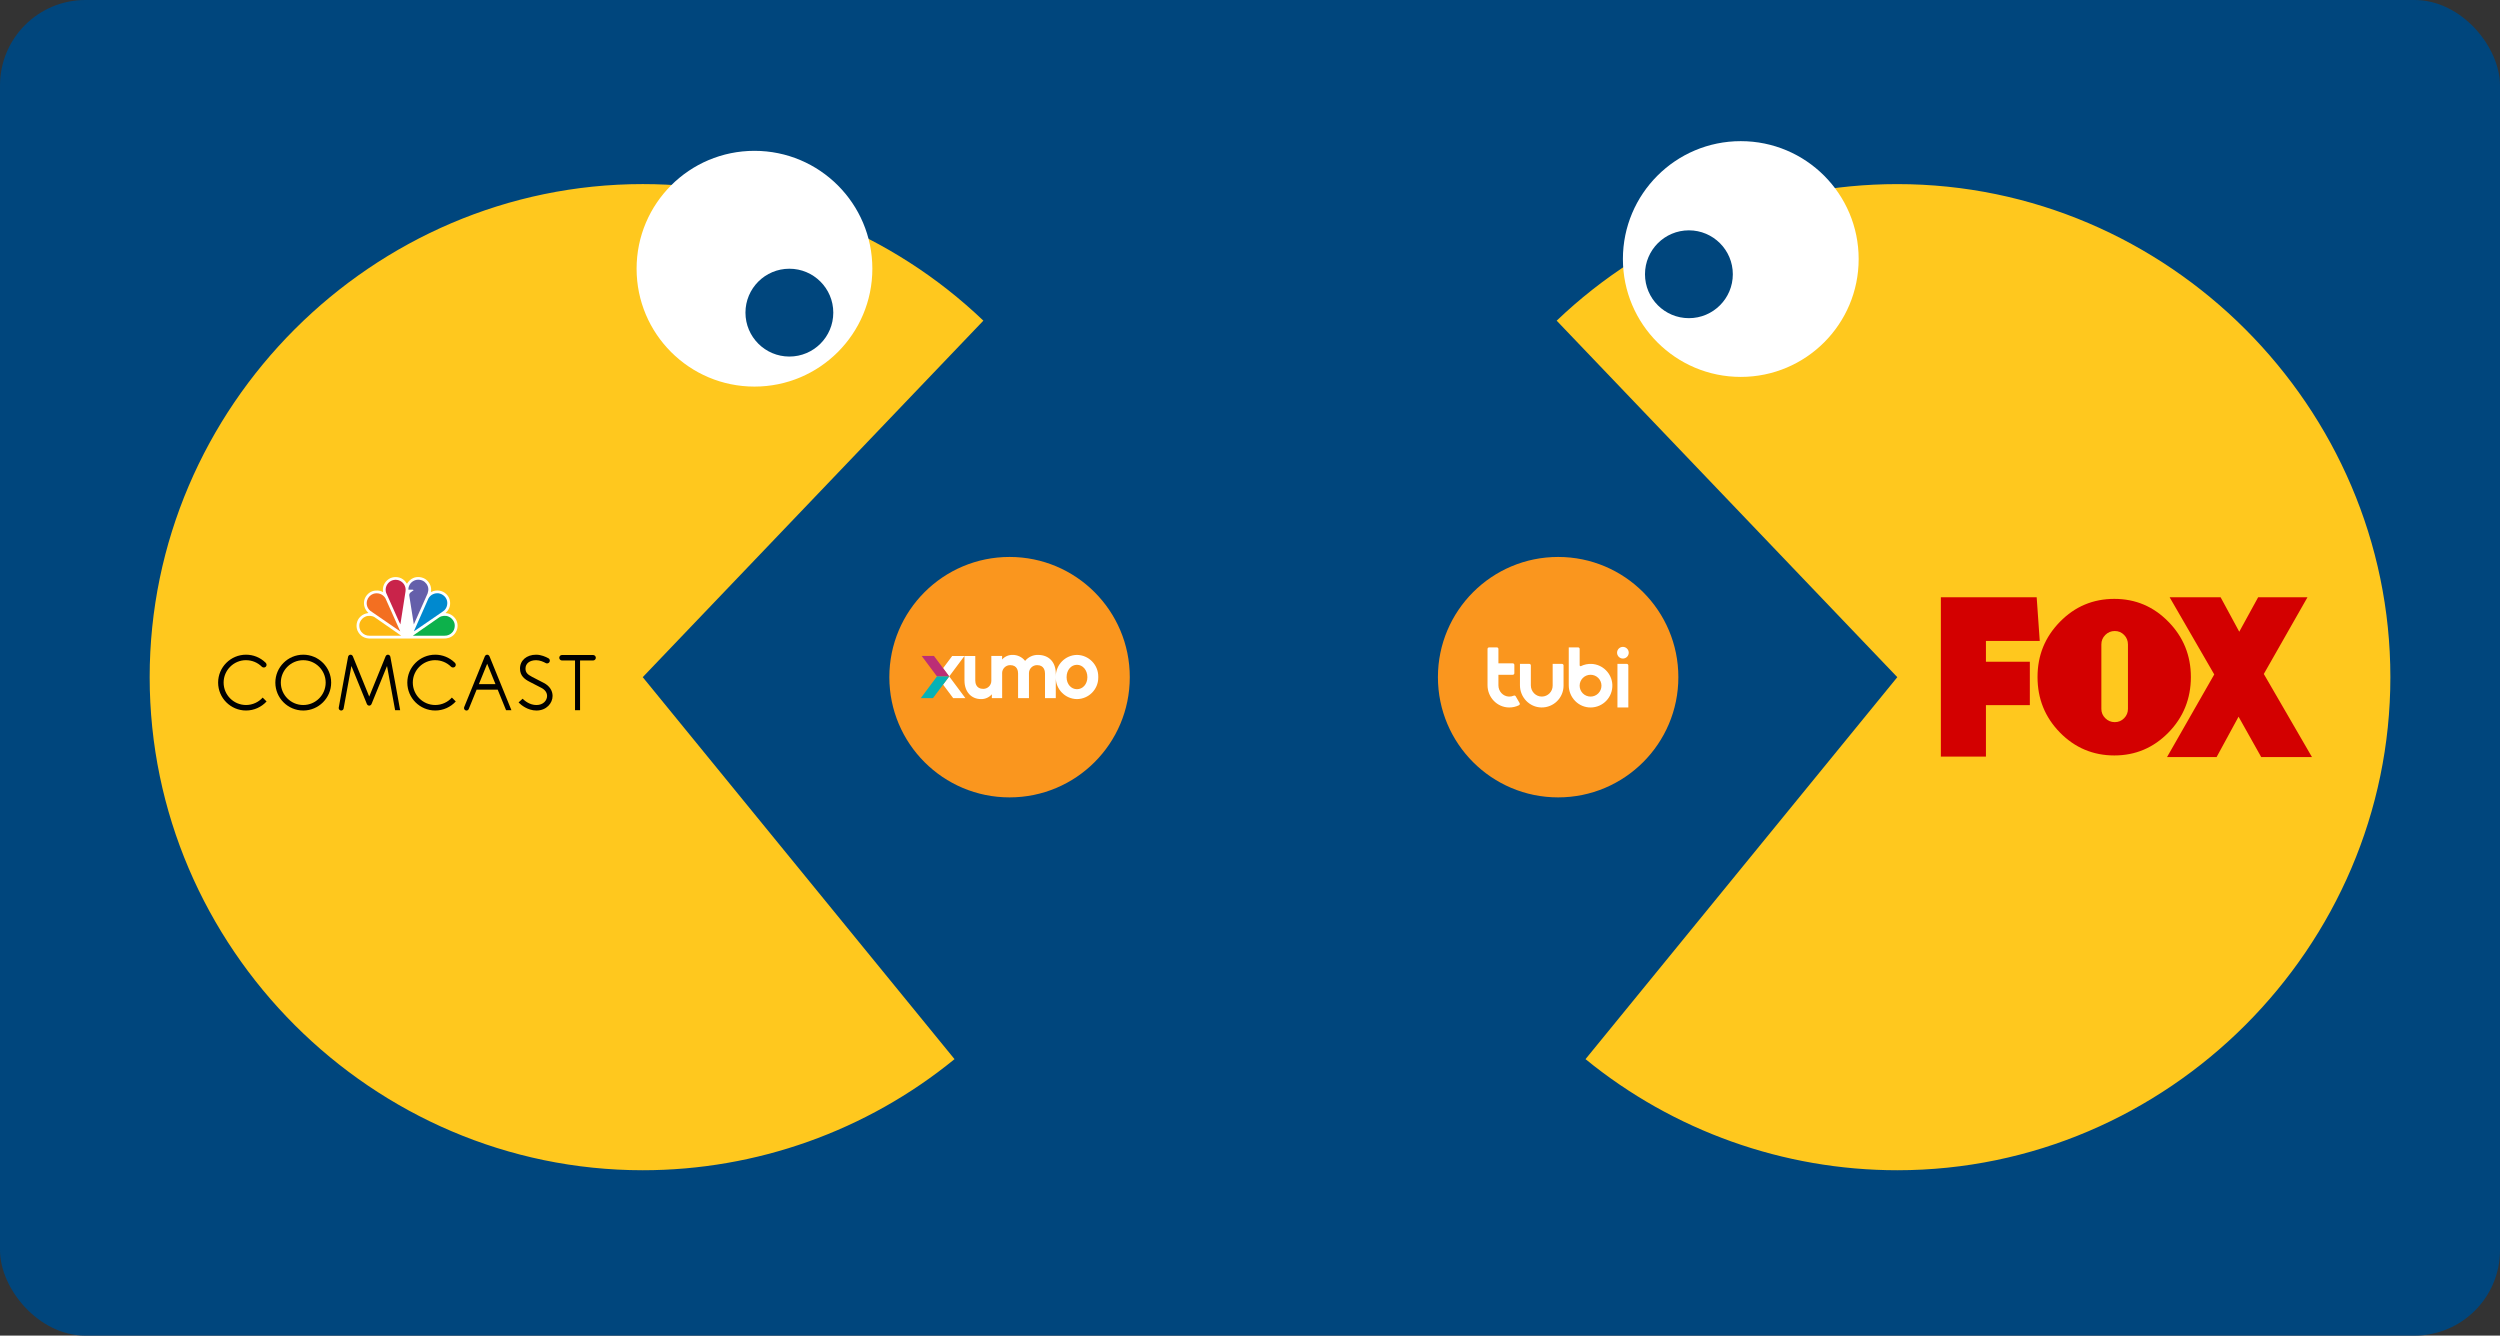 <?xml version="1.0" encoding="UTF-8"?>
<svg id="Layer_2" data-name="Layer 2" xmlns="http://www.w3.org/2000/svg" viewBox="0 0 1871.8 1000">
  <rect x="0" y="0" width="1871.8" height="1000" fill="#333333" stroke="none"/>
  <defs>
    <style>
      .cls-1 {
        fill: #00467d;
      }

      .cls-2 {
        fill: #fff;
      }

      .cls-3 {
        fill: #ffc81e;
      }

      .cls-4 {
        fill: #c9234a;
      }

      .cls-5 {
        fill: #fdb913;
      }

      .cls-6 {
        fill: #05b2b6;
      }

      .cls-7 {
        fill: #f36f21;
      }

      .cls-8 {
        fill: #fa961e;
      }

      .cls-9 {
        fill: #645faa;
      }

      .cls-10 {
        fill: #d30000;
      }

      .cls-11 {
        fill: #0db14b;
      }

      .cls-12 {
        fill: #bb2e76;
      }

      .cls-13 {
        fill: #0089cf;
      }
    </style>
  </defs>
  <g id="Layer_1-2" data-name="Layer 1">
    <rect class="cls-1" width="1871.8" height="1000" rx="64" ry="64" transform="translate(1871.8 1000) rotate(180)"/>
    <g>
      <circle class="cls-8" cx="755.88" cy="507.01" r="90.01"/>
      <g id="a">
        <g>
          <path class="cls-2" d="m790.49,506.94v-.51c0-8.75,7.13-15.97,15.86-16.09,8.78.11,15.94,7.35,15.94,16.13v.92c0,8.77-7.17,15.98-15.94,16.03-8.72-.06-15.86-7.25-15.86-15.97v-.51Zm8.09.06c0,5.34,3.49,9.01,7.77,9.01s7.79-3.67,7.79-9.01-3.5-9.25-7.79-9.25-7.77,3.8-7.77,9.25h0Zm-76.46,2.57v-18.43l-11.43,15.31-4.59-6.15,6.83-9.16h17.28v18.43c0,1.79.62,6.19,5.88,6.19h.17c3.28,0,5.97-2.69,5.97-5.97v-18.66h8.07v2.65c1.97-2.23,4.81-3.49,7.79-3.44,3.67-.08,7.17,1.59,9.43,4.48,2.36-2.89,5.91-4.54,9.62-4.48,8.45,0,13.35,5.64,13.35,13.91v18.43h-8.07v-18.43c0-1.83-.62-6.25-5.89-6.25h-.14c-3.29,0-5.98,2.71-5.98,5.98v18.7h-8.15v-18.43c0-1.83-.54-6.25-5.88-6.25h-.09c-3.28,0-5.98,2.71-5.98,5.97,0,.11.02.2.02.29v18.43h-7.71v-2.87c-2.02,2.33-4.96,3.65-8.03,3.61-7.49,0-12.45-5.58-12.45-13.85h0Zm-8.45,13.13l-7.56-10.12,4.59-6.13,12.1,16.25h-9.13Z"/>
          <path class="cls-12" d="m706.11,500.29l-6.83-9.16h-9.19l11.44,15.31h9.16l-4.58-6.15Z"/>
          <path class="cls-6" d="m710.7,506.44h-9.17l-12.11,16.25h9.13l7.56-10.12,4.58-6.13h.01Z"/>
        </g>
      </g>
    </g>
    <path class="cls-3" d="m1420.55,507.01l-233.45,285.99c65.89,53.79,148.39,83.18,233.45,83.18,202.52,0,369.17-166.65,369.17-369.17,0-202.52-166.65-369.17-369.17-369.17-94.97,0-186.37,36.65-255.04,102.25l255.04,266.92Z"/>
    <g>
      <path class="cls-3" d="m481.23,507.01l233.45,285.99c-65.89,53.79-148.39,83.18-233.45,83.18-202.52,0-369.17-166.65-369.17-369.17S278.71,137.83,481.23,137.83c94.97,0,186.37,36.65,255.04,102.25l-255.04,266.92Z"/>
      <g>
        <path class="cls-2" d="m304.69,437.06c1.04-1.7,2.77-3.48,4.64-4.24,3.21-1.46,7.5-.83,10.12,1.48,2.53,2.29,3.82,5.44,3.21,8.95.62-.11,1.25-.51,1.9-.74,3.93-1.11,8.09.09,10.61,3.46,1.89,2.41,2.39,6.14,1.25,9.05-.56,1.46-1.53,2.78-2.78,3.9l.13.13c3.66.18,7.25,3.02,8.36,6.5,1.2,3.51.14,7.26-2.42,9.83-2.1,2.07-4.8,2.79-7.79,2.73h-54.44c-4.47.1-7.92-1.88-9.78-5.86-1.46-3.41-.74-7.78,1.99-10.38,1.72-1.8,3.87-2.53,6.19-2.9-2.63-2.44-3.89-5.77-3.16-9.35.53-2.9,3-5.83,5.84-6.85,2.5-.99,5.89-.82,8.18.53l.08-.1c-.69-3.95,1.06-7.5,4.33-9.69,2.92-1.97,7.58-1.92,10.44.18,1.28.79,2.34,2.14,3.11,3.37"/>
        <path class="cls-9" d="m320.1,438.54c1.17,2.36.48,5.45-.74,7.57l-9.45,21.25-.08.1-3.41-21.56c-.27-2.07,1.94-2.95,3.24-3.95-.07-.3-.4-.29-.61-.43l-3.19-.03-.1-.1c.02-2.68,1.46-5.15,3.9-6.45,2.55-1.47,6.14-1.07,8.35.82.9.8,1.65,1.73,2.09,2.78"/>
        <path class="cls-4" d="m302.7,437.8c.77,1.43,1.22,3.05.95,4.85l-3.85,24.68s-.01.06-.05.08l-1-1.99-9.65-21.56c-.9-2.78-.07-5.68,1.96-7.67,2.04-2.07,5.39-2.63,8.05-1.51,1.41.61,2.76,1.73,3.59,3.11"/>
        <path class="cls-13" d="m334.07,448.19c1.3,2.21,1.01,5.57-.44,7.62-.89,1.44-2.37,2.16-3.62,3.11l-20,13.73h-.05l.22-.66,10.6-23.93c1.59-2.82,4.62-4.25,7.83-3.82,2.2.4,4.39,1.83,5.45,3.95"/>
        <path class="cls-7" d="m288.63,448.06l11.03,24.59h-.18l-22.24-15.33c-2.26-1.91-3.19-4.76-2.42-7.65.58-2.16,2.37-4.19,4.51-4.99,3.5-1.28,7.44.08,9.3,3.38"/>
        <path class="cls-11" d="m339.87,465.55c1.11,2.34.67,5.55-.91,7.54-1.57,1.91-3.68,2.95-6.15,2.88l-23.72.02,19.87-13.82c1.94-1.25,4.89-1.48,7.01-.46,1.64.64,3.18,2.25,3.9,3.85"/>
        <path class="cls-5" d="m269.64,465.55c-1.11,2.34-.67,5.55.92,7.54,1.57,1.91,3.67,2.95,6.14,2.88l23.72.02-19.87-13.82c-1.94-1.25-4.89-1.48-7.01-.46-1.64.64-3.18,2.25-3.9,3.85"/>
        <path d="m227.05,490.18c-11.52,0-20.89,9.37-20.89,20.9s9.37,20.9,20.89,20.9,20.9-9.38,20.9-20.9-9.37-20.9-20.9-20.9m0,37.68c-9.26,0-16.79-7.53-16.79-16.78s7.53-16.78,16.79-16.78,16.79,7.53,16.79,16.78-7.53,16.78-16.79,16.78"/>
        <path d="m407.22,511.35c-1.12-.59-7.94-4.1-8.92-4.61-3.58-1.83-4.85-3.44-4.85-6.18,0-3.8,3.12-6.26,7.97-6.26,2.84,0,5.59,1.25,7.2,2.16.29.16.64.25,1,.25,1.13,0,2.05-.93,2.05-2.05,0-.76-.42-1.43-1.03-1.78-2.03-1.13-5.49-2.69-9.23-2.69-7.12,0-12.08,4.26-12.08,10.37,0,5.48,3.6,8.07,7.13,9.87.99.5,7.89,4.06,8.92,4.6,2.72,1.43,4.23,3.57,4.23,6.03,0,3.3-2.8,6.81-7.97,6.81s-8.94-3.38-10.02-4.42l-.32-.31-3.04,2.77.36.36c1.35,1.34,6.29,5.71,13.03,5.71,7.56,0,12.08-5.55,12.08-10.92,0-4.01-2.37-7.55-6.51-9.71"/>
        <path d="m184.2,494.3c4.49,0,8.7,1.75,11.87,4.91.75.75,2.17.75,2.91,0,.39-.38.6-.9.6-1.45s-.21-1.07-.6-1.45l-.25-.26c-3.91-3.79-9.07-5.87-14.53-5.87-11.52,0-20.89,9.38-20.89,20.89s9.37,20.9,20.89,20.9c6.08,0,11.56-2.61,15.38-6.77l-2.91-2.91c-3.07,3.41-7.52,5.56-12.47,5.56-9.25,0-16.78-7.53-16.78-16.79,0-9.24,7.53-16.78,16.78-16.78"/>
        <path d="m325.86,494.3c4.48,0,8.7,1.75,11.87,4.91.75.75,2.17.75,2.91,0,.39-.38.61-.9.61-1.45s-.22-1.07-.61-1.45l-.25-.26c-3.92-3.79-9.08-5.87-14.53-5.87-11.52,0-20.9,9.38-20.9,20.89s9.38,20.9,20.9,20.9c6.08,0,11.56-2.61,15.38-6.77l-2.91-2.91c-3.07,3.41-7.53,5.56-12.47,5.56-9.26,0-16.79-7.53-16.79-16.79,0-9.24,7.53-16.78,16.79-16.78"/>
        <path d="m290.46,490.18c-.77,0-1.38.5-1.71,1.14-.34.64-12.3,30.22-12.3,30.22,0,0-11.96-29.58-12.29-30.22-.33-.64-.94-1.14-1.71-1.14-.9,0-1.58.66-1.82,1.5-.24.84-6.99,38.07-6.99,38.07-.02.12-.04.25-.04.38,0,1.02.83,1.85,1.85,1.85.9,0,1.66-.64,1.82-1.5l5.84-31.85s11.27,27.85,11.6,28.52c.33.66.95,1.18,1.73,1.18s1.4-.52,1.72-1.18c.33-.66,11.61-28.52,11.61-28.52l6.07,33.12h3.77s-7.11-39.23-7.35-40.07c-.24-.84-.92-1.5-1.82-1.5"/>
        <path d="m364.76,490.19c-.78,0-1.39.51-1.73,1.17-.34.66-15.48,38.05-15.48,38.05-.09.22-.14.46-.14.72,0,1.02.83,1.86,1.85,1.86.78,0,1.45-.49,1.72-1.18l5.88-14.46h15.78l6.27,15.4h4.01s-16.11-39.74-16.44-40.4c-.33-.66-.94-1.17-1.72-1.17m-6.21,22.05l6.21-15.28,6.22,15.28h-12.43Z"/>
        <path d="m444.05,490.41h-23.27c-1.13,0-2.05.92-2.05,2.06s.92,2.05,2.05,2.05h9.75v37.23h3.77v-37.23h9.75c1.13,0,2.06-.92,2.06-2.05s-.93-2.06-2.06-2.06"/>
      </g>
    </g>
    <g id="g5">
      <path id="path7" class="cls-10" d="m1486.91,479.88v15.55h32.87v32.51h-32.87v38.52h-33.75s0-119.27,0-119.27h71.74l2.3,32.69h-40.29Z"/>
      <path id="path9" class="cls-10" d="m1623.55,465.53c11.2,11.43,16.8,25.23,16.8,41.39s-5.6,30.13-16.8,41.56c-11.2,11.43-24.71,17.14-40.52,17.14s-29.5-5.71-40.69-17.14c-11.2-11.43-16.8-25.28-16.8-41.56s5.6-29.96,16.8-41.39c11.2-11.43,24.76-17.14,40.69-17.14s29.32,5.71,40.52,17.14h0Zm-50.22,65.28c0,2.66.98,4.97,2.94,6.93,1.96,1.96,4.33,2.94,7.1,2.94s5.11-.98,7.01-2.94c1.91-1.96,2.86-4.27,2.86-6.93v-48.31c0-2.77-.95-5.14-2.86-7.1-1.9-1.96-4.24-2.94-7.01-2.94s-5.14.98-7.1,2.94c-1.96,1.96-2.94,4.33-2.94,7.1v48.31h0Z"/>
      <path id="path11" class="cls-10" d="m1693.01,566.82l-16.96-30.22-16.43,30.22h-37.11l35.34-61.85-33.4-57.78h38.17l13.96,25.8,14.14-25.8h36.93l-32.69,57.43,36.05,62.2h-37.99Z"/>
    </g>
    <g>
      <circle class="cls-8" cx="1166.61" cy="507.01" r="90.01"/>
      <path class="cls-2" d="m1162.51,497.06v16.32c0,4.46-3.57,8.08-8.01,8.16-4.58.09-8.32-3.77-8.32-8.35v-14.97c0-.64-.52-1.17-1.17-1.17h-6.99v16.05c0,8.95,7.09,16.44,16.04,16.59,9.14.15,16.6-7.21,16.6-16.32v-15.15c0-.64-.52-1.17-1.17-1.17h-6.99Zm48.5,0v32.64h8.15v-31.47c0-.64-.52-1.17-1.17-1.17h-6.99Zm-96.1-12.34c-.64,0-1.17.52-1.17,1.17v27.19c0,8.99,7.14,16.52,16.13,16.62,2.65.03,5.15-.57,7.38-1.66.61-.3.85-1.05.51-1.64l-2.92-5.06c-.3-.52-.94-.72-1.48-.48-1.09.48-2.29.73-3.57.69-4.44-.15-7.89-3.93-7.89-8.37v-7.94s0-.02.02-.02h10.74c.64,0,1.17-.52,1.17-1.17v-6.22c0-.64-.52-1.17-1.17-1.17h-10.74s-.02,0-.02-.02v-10.76c0-.64-.52-1.17-1.17-1.17h-5.82Zm67.8,28.66c0-4.51,3.66-8.17,8.17-8.17s8.17,3.66,8.17,8.17-3.66,8.17-8.17,8.17-8.17-3.66-8.17-8.17m-8.15-28.66v28.4c0,9.09,7.32,16.64,16.41,16.59,9.21-.05,16.61-7.72,16.22-17.03-.35-8.42-7.21-15.26-15.62-15.6-2.82-.11-5.48.49-7.84,1.64-.47.23-1.01-.1-1.01-.62v-12.23c0-.64-.52-1.15-1.15-1.15h-7Zm36.17,3.98c0,2.41,1.96,4.37,4.37,4.37s4.37-1.96,4.37-4.37-1.96-4.37-4.37-4.37-4.37,1.96-4.37,4.37"/>
    </g>
    <circle class="cls-2" cx="564.89" cy="201.19" r="88.26"/>
    <circle class="cls-1" cx="591.02" cy="234.08" r="32.88"/>
    <circle class="cls-2" cx="1303.36" cy="193.94" r="88.26"/>
    <circle class="cls-1" cx="1264.52" cy="205.34" r="32.88"/>
  </g>
</svg>